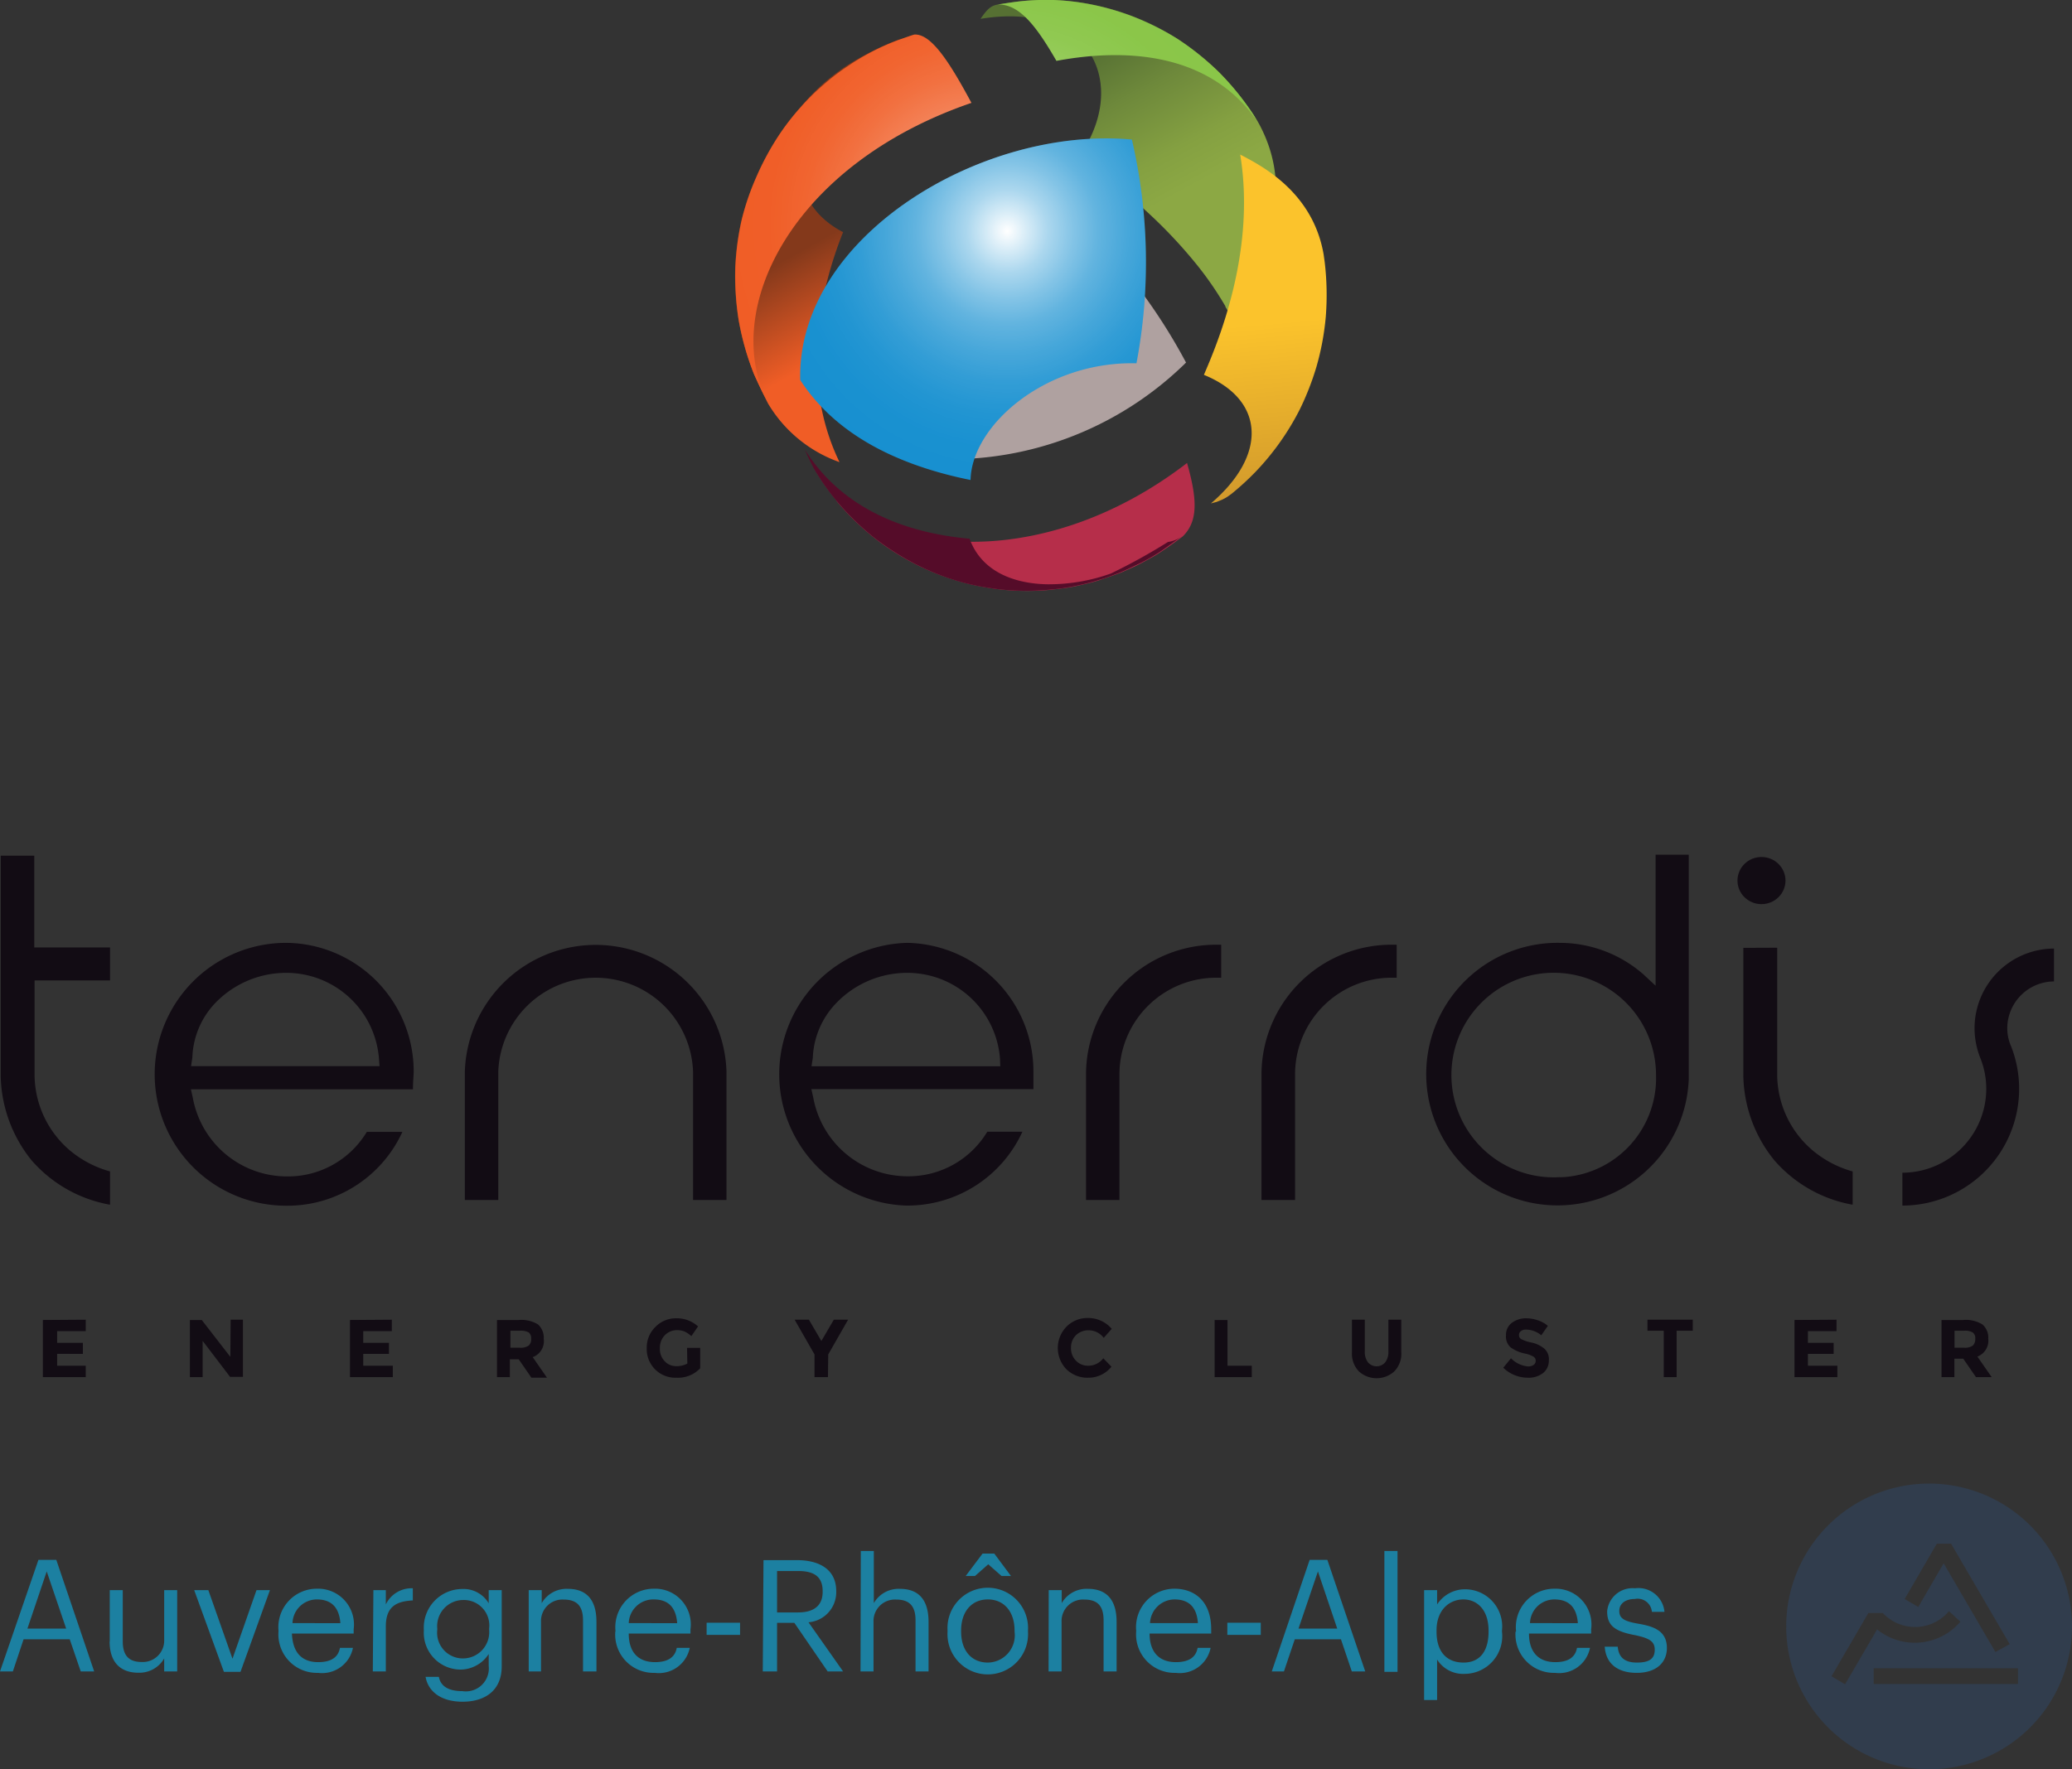 <svg id="Fonds" xmlns="http://www.w3.org/2000/svg" xmlns:xlink="http://www.w3.org/1999/xlink" viewBox="0 0 145 123.85"><rect x="0" y="0" width="145" height="123.85" fill="#333333" stroke="none"/><defs><style>.cls-1{fill:#120c14}</style><linearGradient id="linear-gradient" x1="77.34" y1="3.11" x2="82.87" y2="13.39" gradientUnits="userSpaceOnUse"><stop offset="0" stop-color="#567033"/><stop offset=".35" stop-color="#6e893b"/><stop offset=".75" stop-color="#84a041"/><stop offset="1" stop-color="#8ca844"/></linearGradient><radialGradient id="Nouvelle_nuance_de_dégradé" cx="70.39" cy="16.98" r="17.91" gradientTransform="matrix(1 0 0 1.02 0 -2.47)" gradientUnits="userSpaceOnUse"><stop offset="0" stop-color="#fff"/><stop offset=".07" stop-color="#fff" stop-opacity=".84"/><stop offset=".16" stop-color="#fff" stop-opacity=".64"/><stop offset=".26" stop-color="#fff" stop-opacity=".47"/><stop offset=".36" stop-color="#fff" stop-opacity=".32"/><stop offset=".47" stop-color="#fff" stop-opacity=".21"/><stop offset=".58" stop-color="#fff" stop-opacity=".12"/><stop offset=".7" stop-color="#fff" stop-opacity=".05"/><stop offset=".83" stop-color="#fff" stop-opacity=".01"/><stop offset="1" stop-color="#fff" stop-opacity="0"/></radialGradient><linearGradient id="linear-gradient-2" x1="59.12" y1="15.82" x2="62.7" y2="22.24" gradientUnits="userSpaceOnUse"><stop offset="0" stop-color="#84391b"/><stop offset="1" stop-color="#f05d26"/></linearGradient><radialGradient id="Nouvelle_nuance_de_dégradé-2" cx="68.84" cy="17.86" r="17.91" xlink:href="#Nouvelle_nuance_de_dégradé"/><radialGradient id="Nouvelle_nuance_de_dégradé-3" cx="64.09" cy="-81.84" r="17.91" gradientTransform="matrix(.99 .1 -.1 1.01 -1.15 92.43)" xlink:href="#Nouvelle_nuance_de_dégradé"/><linearGradient id="linear-gradient-3" x1="65.69" y1="-184.38" x2="62.13" y2="-195.49" gradientTransform="matrix(.98 .22 -.22 .98 -14.6 200.45)" gradientUnits="userSpaceOnUse"><stop offset="0" stop-color="#d39b2c"/><stop offset="1" stop-color="#fbc32c"/></linearGradient></defs><path class="cls-1" d="M6 92.38v.8H4V94h1.8v.77H4v.83h2v.8H3v-4zm10.14 0H17v4h-.9l-1.92-2.52v2.54h-.89v-4h.83l2 2.58zm11.28 0v.8h-2V94h1.8v.77h-1.8v.83h2.07v.8h-3v-4zm10.63 1.33a1.19 1.19 0 0 1-.77 1.29l1 1.44h-1.09l-.89-1.29h-.62v1.25h-.9v-4h1.53a2.22 2.22 0 0 1 1.34.31 1.24 1.24 0 0 1 .4 1zm-1.05.48a.59.59 0 0 0 .17-.48.52.52 0 0 0-.17-.44 1.14 1.14 0 0 0-.61-.12h-.67v1.19h.66a1 1 0 0 0 .62-.15zm11.08.16H49v1.43a2.13 2.13 0 0 1-1.66.66 2 2 0 0 1-2.08-2.07 2 2 0 0 1 .61-1.49 2 2 0 0 1 1.48-.6 2.2 2.2 0 0 1 1.5.57l-.47.68a1.75 1.75 0 0 0-.49-.33 1.39 1.39 0 0 0-.5-.09 1.19 1.19 0 0 0-.86.35 1.25 1.25 0 0 0-.35.92 1.22 1.22 0 0 0 .34.91 1.07 1.07 0 0 0 .8.34 1.55 1.55 0 0 0 .78-.18zm9.86 2.05H57v-1.59l-1.39-2.43h1l.87 1.49.87-1.49h1l-1.39 2.43zm18.19-.8a1.32 1.32 0 0 0 1.08-.52l.57.59a2.06 2.06 0 0 1-1.61.77 2.1 2.1 0 0 1-1.53-.58 2.14 2.14 0 0 1 0-3 2.07 2.07 0 0 1 1.5-.6 2.15 2.15 0 0 1 1.66.76l-.56.63a1.33 1.33 0 0 0-1.06-.53 1.24 1.24 0 0 0-.87.33 1.19 1.19 0 0 0-.36.89 1.22 1.22 0 0 0 .34.9 1.13 1.13 0 0 0 .84.36zm8.87.8v-4h.9v3.2h1.7v.8zm10.73-1.04a.79.79 0 0 0 1.21 0 1.18 1.18 0 0 0 .22-.76v-2.22h.9v2.25a1.75 1.75 0 0 1-.49 1.37 1.84 1.84 0 0 1-2.47 0 1.78 1.78 0 0 1-.49-1.33v-2.29h.9v2.22a1.18 1.18 0 0 0 .22.76zm10.7-2.18a.33.33 0 0 0-.13.28.31.31 0 0 0 .16.28 2.69 2.69 0 0 0 .73.24 2.11 2.11 0 0 1 .89.43 1 1 0 0 1 .31.82 1.1 1.1 0 0 1-.4.88 1.65 1.65 0 0 1-1.07.33 2.46 2.46 0 0 1-1.72-.7l.54-.66a1.89 1.89 0 0 0 1.2.57.67.67 0 0 0 .39-.11.34.34 0 0 0 .14-.29.32.32 0 0 0-.15-.28 1.9 1.9 0 0 0-.6-.22 2.58 2.58 0 0 1-1-.43 1 1 0 0 1-.33-.84 1.05 1.05 0 0 1 .42-.89 1.67 1.67 0 0 1 1-.31 2.56 2.56 0 0 1 .81.14 2.08 2.08 0 0 1 .7.39l-.46.66a1.72 1.72 0 0 0-1.08-.4.54.54 0 0 0-.35.11zm10.9-.03v3.25h-.9v-3.25h-1.14v-.77h3.17v.77zm11.19-.77v.8h-2V94h1.8v.77h-1.8v.83h2.06v.8h-3v-4zm10.62 1.33a1.19 1.19 0 0 1-.76 1.25l1 1.44h-1.1l-.89-1.29h-.62v1.29h-.9v-4h1.52a2.2 2.2 0 0 1 1.34.31 1.21 1.21 0 0 1 .41 1zm-1.08.48a.62.62 0 0 0 .17-.48.49.49 0 0 0-.18-.44 1.08 1.08 0 0 0-.6-.12h-.67v1.19h.65a1 1 0 0 0 .63-.15zM20.05 66A9.2 9.2 0 0 0 20 84.4a8.85 8.85 0 0 0 8.16-5.17h-2.49a6.43 6.43 0 0 1-5.55 3.12 6.7 6.7 0 0 1-6.62-5.47l-.14-.63H28.9v-.07c0-.49.05-.88.05-1.18a9 9 0 0 0-8.9-9zm6.51 8.63H13.37l.09-.59A5.81 5.81 0 0 1 15 70.28a6.88 6.88 0 0 1 5-2.18 6.5 6.5 0 0 1 6.52 6zM63.47 66a9.2 9.2 0 0 0-.08 18.39 8.85 8.85 0 0 0 8.16-5.17h-2.46a6.43 6.43 0 0 1-5.55 3.12 6.71 6.71 0 0 1-6.62-5.47l-.14-.63h15.54v-1.25A9 9 0 0 0 63.47 66zM70 74.64H56.79l.09-.59a5.84 5.84 0 0 1 1.58-3.77 6.88 6.88 0 0 1 5-2.18 6.5 6.5 0 0 1 6.52 6zM48.5 84h2.34v-9a9.16 9.16 0 0 0-18.31 0v9h2.34v-9a6.82 6.82 0 0 1 13.63 0zM76 84h2.34v-8.85a6.77 6.77 0 0 1 6.82-6.71h.3v-2.31h-.3a9.1 9.1 0 0 0-9.16 9zm12.28 0h2.35v-8.85a6.76 6.76 0 0 1 6.81-6.71h.3v-2.31h-.3a9.1 9.1 0 0 0-9.16 9z"/><ellipse class="cls-1" cx="123.27" cy="61.64" rx="1.68" ry="1.65"/><path class="cls-1" d="M122 66.35v9a9.66 9.66 0 0 0 2.16 5.86 9.44 9.44 0 0 0 5.49 3.12V82a7.45 7.45 0 0 1-2.81-1.48 7 7 0 0 1-2.47-5.18v-9zM.05 59.9v15.45a9.69 9.69 0 0 0 2.15 5.86 9.45 9.45 0 0 0 5.5 3.12V82a7.47 7.47 0 0 1-2.82-1.48 7 7 0 0 1-2.46-5.18v-6.71H7.7v-2.31H2.4V59.9zM109.18 66a9.19 9.19 0 1 0 9 9.55V59.83h-2.32V69l-.86-.8a8.9 8.9 0 0 0-5.82-2.2zm0 16.4a7.16 7.16 0 1 1 6.71-7.15 6.94 6.94 0 0 1-6.71 7.16zm31.53-9.22a3.17 3.17 0 0 1-.24-1.2 3.29 3.29 0 0 1 3.27-3.28v-2.3a5.58 5.58 0 0 0-5.56 5.6 5.68 5.68 0 0 0 .38 2 5.81 5.81 0 0 1 .44 2.21 5.88 5.88 0 0 1-5.87 5.88v2.3a8.17 8.17 0 0 0 7.58-11.22z"/><path d="M83 25.38a39.66 39.66 0 0 0-7.81-10.23 14.28 14.28 0 0 1-10.53 4.34c0 3.59.23 8.28 2.46 12.65A23.52 23.52 0 0 0 83 25.38" fill="#afa1a0"/><path d="M58.54 35.07a18.32 18.32 0 0 0 2.63 2.57 17.42 17.42 0 0 0 5.58 2.94 17 17 0 0 0 2.52.58 16.25 16.25 0 0 0 2.21.2 17 17 0 0 0 2-.07c1.18-.14 1.18-.14 1.77-.25 1.09-.25 1.09-.25 1.63-.41 1-.34 1-.34 1.55-.54 1-.44 1-.44 1.48-.69 1-.54 1-.55 1.47-.86s1-.7 1.4-1c1-1 1.07-2.41.29-5.13-10.23 7.88-22.21 6.69-26.1.37a16.88 16.88 0 0 0 1.61 2.3" fill="#b62e4a"/><path d="M81.72 37.94a2.15 2.15 0 0 0 1-.41c-.42.31-1 .72-1.4 1a13.72 13.72 0 0 1-1.47.86c-1 .48-1 .48-1.48.69-1 .38-1 .38-1.55.54a16.2 16.2 0 0 1-1.63.41 14.8 14.8 0 0 1-1.77.25 17.26 17.26 0 0 1-2 .07 15.55 15.55 0 0 1-2.21-.2 16.2 16.2 0 0 1-2.52-.58A17.48 17.48 0 0 1 64 39.45a18.8 18.8 0 0 1-2.82-1.81 18.62 18.62 0 0 1-2.63-2.57 17 17 0 0 1-1.61-2.3c-.19-.38-.45-.89-.61-1.28.9 1.36 3.64 5.51 11.52 6.22 1 2.72 3.86 3.17 5.46 3.19a12.93 12.93 0 0 0 4.42-.75 41 41 0 0 0 4-2.21" fill="#550c29"/><path d="M85.75 21.46a1.27 1.27 0 0 0 .09.15l.09.16c3.57-4.87 4.29-9.15 2.19-13.08l-.39-.64a19.49 19.49 0 0 0-2.43-3 18.85 18.85 0 0 0-2.9-2.33A17.35 17.35 0 0 0 73.73 0a16.24 16.24 0 0 0-2.41.1c-.45.06-1.06.14-1.51.22s-.72.3-1.19 1c7.71-1.27 10.49 4.58 6.86 9.7a41.196 41.196 0 0 1 5.89 4.86 34 34 0 0 1 2.44 2.72 23.38 23.38 0 0 1 1.94 2.83" fill="url(#linear-gradient)"/><path d="M73.93 4.26c-1.43-2.48-2.62-4-4.12-3.94.45-.07 1.06-.17 1.51-.22a17.34 17.34 0 0 1 2.41-.1 16.8 16.8 0 0 1 2.67.32 17.8 17.8 0 0 1 2.94.86 18.59 18.59 0 0 1 3.06 1.54 19.36 19.36 0 0 1 2.9 2.33 19.12 19.12 0 0 1 2.43 3l.39.64C84.68 3.5 78.5 3.41 73.93 4.26" fill="#8ac648"/><path d="M73.93 4.26c-1.43-2.48-2.62-4-4.12-3.94.45-.07 1.06-.17 1.51-.22a17.34 17.34 0 0 1 2.41-.1 16.8 16.8 0 0 1 2.67.32 17.8 17.8 0 0 1 2.94.86 18.59 18.59 0 0 1 3.06 1.54 19.36 19.36 0 0 1 2.9 2.33 19.12 19.12 0 0 1 2.43 3l.39.64C84.68 3.5 78.5 3.41 73.93 4.26" fill="url(#Nouvelle_nuance_de_dégradé)"/><path d="M62.93 2.76a16.33 16.33 0 0 0-1.88.82 18.38 18.38 0 0 0-1.77 1 16 16 0 0 0-1.7 1.3A16.19 16.19 0 0 0 56 7.53a18 18 0 0 0-1.54 2 19 19 0 0 0-1.56 2.91 17.77 17.77 0 0 0-1 2.93 18 18 0 0 0-.45 3.34 19.57 19.57 0 0 0 .23 3.66 19.09 19.09 0 0 0 1.07 3.79c.28.63.68 1.47 1 2.09a9.5 9.5 0 0 0 5 4.1c-2.75-5.68-1.43-11.89.25-16.1-5.74-3-2.43-10.38 4.06-12.57l.23-.07c.15-.64.28-1 .69-1.19l-1 .34" fill="url(#linear-gradient-2)"/><path d="M53.76 28.25c-.31-.62-.73-1.46-1-2.09a19.57 19.57 0 0 1-1.07-3.79 19.47 19.47 0 0 1-.23-3.66 18.75 18.75 0 0 1 .45-3.34 18.06 18.06 0 0 1 1-2.93 19.21 19.21 0 0 1 1.56-2.91 16.78 16.78 0 0 1 1.54-2 15.78 15.78 0 0 1 1.62-1.6 15.37 15.37 0 0 1 1.7-1.3 16.56 16.56 0 0 1 3.65-1.87c.3-.1.7-.25 1-.34 1.16-.08 2.43 1.85 4 4.78-12.63 4.33-17.6 14.57-14.22 21.05" fill="#f05d26"/><path d="M53.76 28.25c-.31-.62-.73-1.46-1-2.09a19.57 19.57 0 0 1-1.07-3.79 19.47 19.47 0 0 1-.23-3.66 18.75 18.75 0 0 1 .45-3.34 18.06 18.06 0 0 1 1-2.93 19.21 19.21 0 0 1 1.56-2.91 16.78 16.78 0 0 1 1.54-2 15.78 15.78 0 0 1 1.62-1.6 15.37 15.37 0 0 1 1.7-1.3 16.56 16.56 0 0 1 3.65-1.87c.3-.1.7-.25 1-.34 1.16-.08 2.43 1.85 4 4.78-12.63 4.33-17.6 14.57-14.22 21.05" fill="url(#Nouvelle_nuance_de_dégradé-2)"/><path d="M67.92 33.6c-5.63-1.14-9.64-3.48-11.92-7-.24-10.05 12.77-17.8 23.21-16.83a37.93 37.93 0 0 1 .32 15.66c-6.36-.16-11.53 4.34-11.61 8.17" fill="#1790d0"/><path d="M67.92 33.6c-5.63-1.14-9.64-3.48-11.92-7-.24-10.05 12.77-17.8 23.21-16.83a37.93 37.93 0 0 1 .32 15.66c-6.36-.16-11.53 4.34-11.61 8.17" fill="url(#Nouvelle_nuance_de_dégradé-3)"/><path d="M84.74 35.24c4-3.41 3.75-7.28-.49-9 .91-2.12 3.67-8.55 2.54-15.42 1.52.79 5.09 2.63 5.84 7l.07.5a19.39 19.39 0 0 1 .08 3.84 18.57 18.57 0 0 1-.65 3.5 19.29 19.29 0 0 1-1.17 3A18.21 18.21 0 0 1 87.89 33a19 19 0 0 1-1.71 1.57l-.31.22a3.9 3.9 0 0 1-.35.19l-.37.15-.41.11" fill="url(#linear-gradient-3)"/><path d="M1.92 114h2.71l-1.36-4zm.77-4.81h1.25L6.59 117h-.94l-.77-2.25H1.65L.9 117H0zm4.99 5.74v-3.62h.91v3.58c0 1 .43 1.45 1.33 1.45a1.5 1.5 0 0 0 1.57-1.56v-3.47h.91V117h-.91v-.91a2 2 0 0 1-1.82 1c-1.13 0-2-.62-2-2.2m5.92-3.58h.99l1.69 4.8 1.68-4.8h.94l-2.06 5.72h-1.16l-2.08-5.72zm10.23 2.31c-.09-1.19-.71-1.66-1.65-1.66a1.71 1.71 0 0 0-1.7 1.66zm-4.33.61v-.09a2.69 2.69 0 0 1 2.68-2.93 2.51 2.51 0 0 1 2.58 2.84v.3h-4.32c.05 1.3.67 2 1.84 2 .89 0 1.4-.33 1.52-1h.91a2.2 2.2 0 0 1-2.44 1.75 2.69 2.69 0 0 1-2.77-2.9m6.64-2.89H27v1a2 2 0 0 1 1.89-1.13v.85c-1.15.06-1.89.42-1.89 1.83V117h-.91zm8.1 2.76V114a1.78 1.78 0 0 0-1.81-2 1.83 1.83 0 0 0-1.82 2v.09a1.8 1.8 0 0 0 1.76 2 1.84 1.84 0 0 0 1.87-2m-4.45 3.29h.93c.13.66.68 1 1.65 1a1.61 1.61 0 0 0 1.84-1.77v-.83a2.37 2.37 0 0 1-1.94 1.09 2.58 2.58 0 0 1-2.6-2.72v-.08a2.7 2.7 0 0 1 2.67-2.84 2.05 2.05 0 0 1 1.87 1v-.92h.91v5.34c0 1.66-1.14 2.47-2.74 2.47s-2.44-.8-2.59-1.76m7.22-6.05h.91v.91a2 2 0 0 1 1.83-1c1.19 0 2 .64 2 2.31V117h-.94v-3.58c0-1-.43-1.45-1.35-1.45a1.5 1.5 0 0 0-1.59 1.56V117H37zm10.39 2.31c-.09-1.19-.7-1.66-1.64-1.66a1.72 1.72 0 0 0-1.75 1.66zm-4.32.61v-.09a2.69 2.69 0 0 1 2.68-2.93 2.5 2.5 0 0 1 2.57 2.84v.3H44c0 1.3.66 2 1.84 2 .88 0 1.4-.33 1.52-1h.91a2.21 2.21 0 0 1-2.45 1.75 2.68 2.68 0 0 1-2.76-2.9m6.39-.61h2.34v.85h-2.34zm6.4-.72c1.11 0 1.72-.48 1.72-1.44v-.05c0-1.06-.66-1.41-1.72-1.41h-1.47v2.9zm-2.42-3.66h2.35c1.5 0 2.74.61 2.74 2.17v.05a2.11 2.11 0 0 1-1.94 2.13L59 117h-1.08l-2.33-3.4h-1.21v3.4h-1zm6.81-.64h.91v3.65a2 2 0 0 1 1.83-1c1.19 0 2 .64 2 2.31V117h-.91v-3.58c0-1-.43-1.45-1.35-1.45a1.5 1.5 0 0 0-1.59 1.56V117h-.91zm8.52.18h.82l1.17 1.57h-.66l-.93-.82-.93.82h-.65zm2.24 5.47v-.08c0-1.32-.73-2.18-1.87-2.18s-1.87.86-1.87 2.17v.09c0 1.3.71 2.16 1.87 2.16a1.91 1.91 0 0 0 1.87-2.16m-4.69 0v-.09a2.82 2.82 0 1 1 5.63 0v.09a2.82 2.82 0 1 1-5.63 0m7.08-2.91h.91v.91a2 2 0 0 1 1.84-1c1.18 0 2 .64 2 2.31V117h-.91v-3.58c0-1-.42-1.45-1.34-1.45a1.5 1.5 0 0 0-1.6 1.56V117h-.91zm10.44 2.31c-.08-1.19-.7-1.66-1.64-1.66a1.73 1.73 0 0 0-1.71 1.66zm-4.32.61v-.09a2.69 2.69 0 0 1 2.68-2.93c1.33 0 2.57.8 2.57 2.84v.3h-4.31c0 1.3.67 2 1.84 2 .89 0 1.4-.33 1.52-1h.91a2.2 2.2 0 0 1-2.44 1.75 2.69 2.69 0 0 1-2.77-2.9m6.38-.61h2.34v.85h-2.34zm4.98.41h2.71l-1.35-4zm.78-4.81h1.24l2.65 7.81h-.94l-.76-2.25h-3.23l-.76 2.25H89zm5.23-.62h.92v8.46h-.92zm7.29 5.65v-.09c0-1.44-.8-2.17-1.76-2.17s-1.88.71-1.88 2.17v.09c0 1.47.77 2.16 1.89 2.16s1.75-.77 1.75-2.16m-4.51-2.91h.91v1a2.33 2.33 0 0 1 1.93-1.06 2.6 2.6 0 0 1 2.61 2.88v.09a2.64 2.64 0 0 1-2.61 2.95 2.15 2.15 0 0 1-1.93-1V119h-.91zm10.76 2.31c-.09-1.19-.7-1.66-1.65-1.66a1.71 1.71 0 0 0-1.7 1.66zm-4.33.61v-.09a2.69 2.69 0 0 1 2.68-2.93 2.51 2.51 0 0 1 2.58 2.84v.3H107c0 1.3.67 2 1.84 2 .89 0 1.4-.33 1.52-1h.91a2.2 2.2 0 0 1-2.44 1.75 2.69 2.69 0 0 1-2.77-2.9m6.26 1.07h.89c.06.68.42 1.11 1.34 1.11s1.25-.3 1.25-.91-.45-.8-1.33-1c-1.49-.27-2-.69-2-1.68a1.78 1.78 0 0 1 1.94-1.61 1.83 1.83 0 0 1 2.07 1.65h-.88a1 1 0 0 0-1.2-.9c-.66 0-1.08.33-1.08.83s.28.72 1.33.9 2 .48 2 1.7c0 1-.72 1.74-2.11 1.74s-2.18-.69-2.24-1.86" fill="#1c80a1"/><path d="M145 113.85a10 10 0 1 1-10-10 10 10 0 0 1 10 10m-8.46-5.79h-1l-2.25 3.87.95.56 1.78-3.06 3.62 6.21 1-.55zm4.68 8.72h-10.1v1.1h10.1zm-4.83-4a3.09 3.09 0 0 1-4.63.13h-1l-.05.07-2.54 4.36.95.56 1.85-3.17.39-.67a4.2 4.2 0 0 0 5.83-.54z" fill="#313d4d"/></svg>